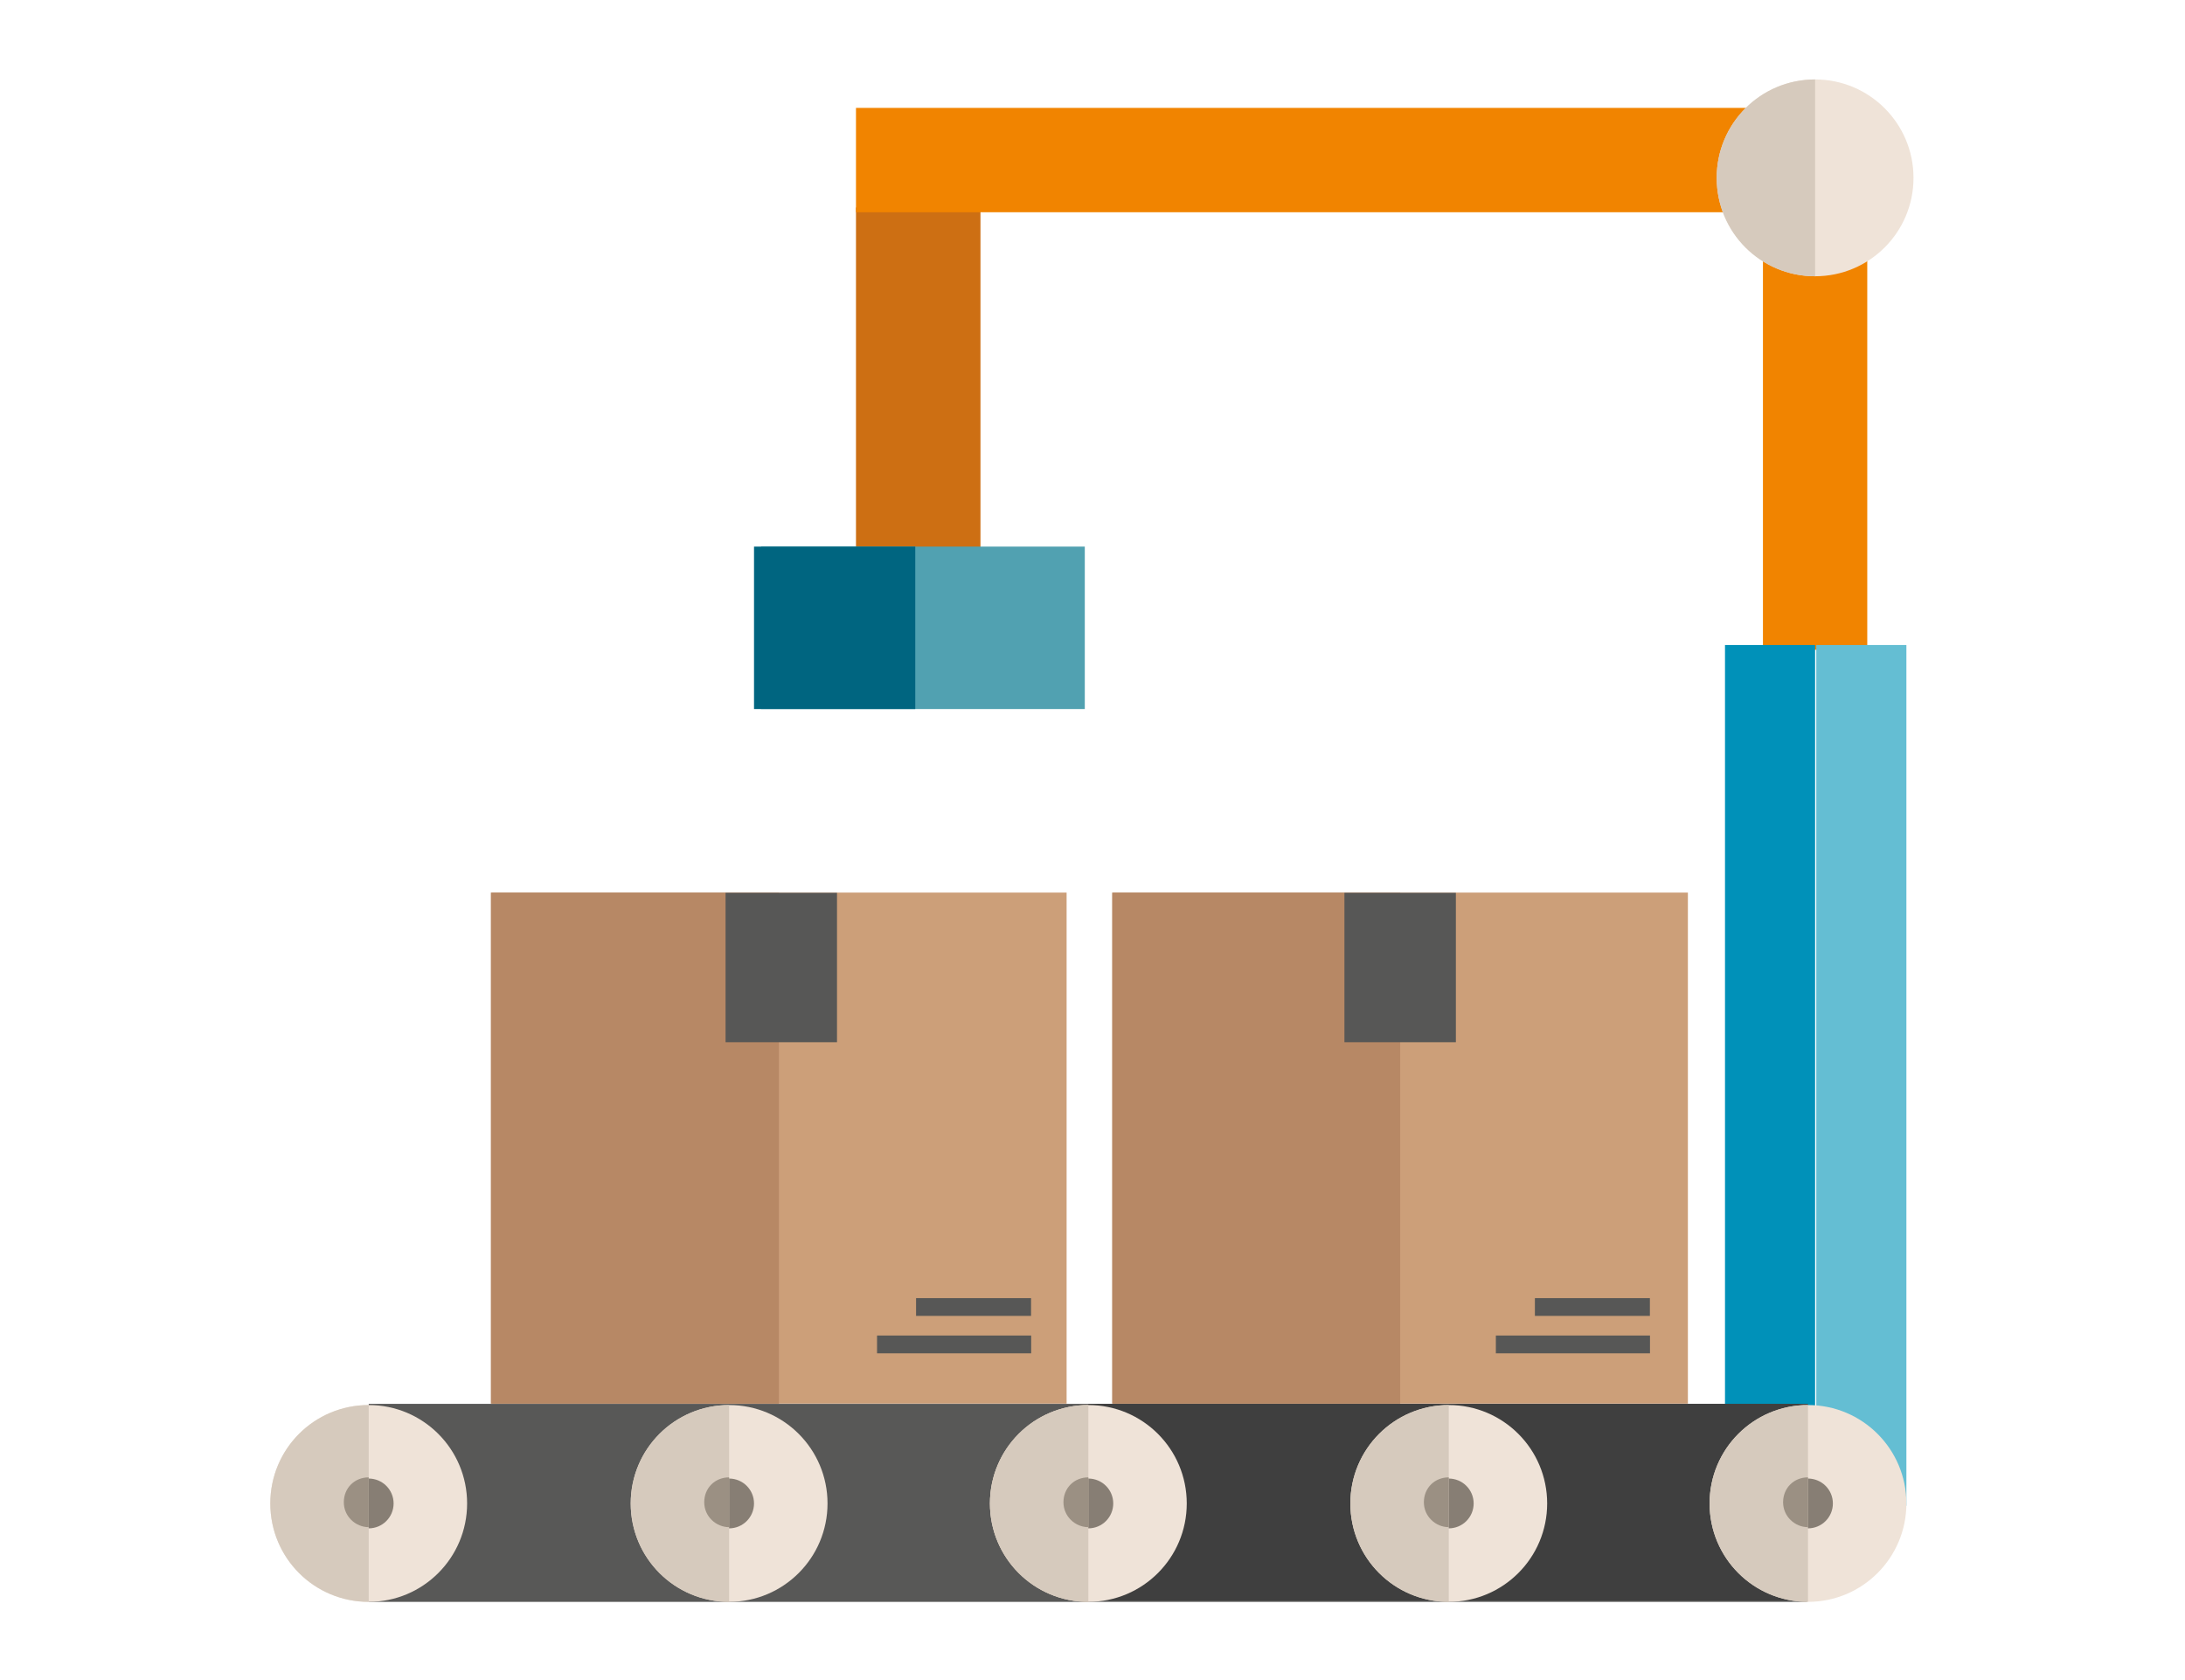 <?xml version="1.0" encoding="UTF-8"?> <!-- Generator: Adobe Illustrator 25.2.0, SVG Export Plug-In . SVG Version: 6.00 Build 0) --> <svg xmlns="http://www.w3.org/2000/svg" xmlns:xlink="http://www.w3.org/1999/xlink" version="1.1" id="Layer_1" x="0px" y="0px" viewBox="0 0 184.3 141.7" style="enable-background:new 0 0 184.3 141.7;" xml:space="preserve"> <style type="text/css"> .st0{fill:#CC9F79;} .st1{fill:#B78865;} .st2{fill:#575756;} .st3{fill:#64BED3;} .st4{fill:#0091B9;} .st5{fill:#FFFFFF;} .st6{fill:#FCD19A;} .st7{fill:#F18400;} .st8{fill:#EFE3D8;} .st9{fill:#CD6F13;} .st10{fill:#006580;} .st11{fill:#FAC9A5;} .st12{fill:#F9BE91;} .st13{fill:#EABA8B;} .st14{fill:#F2C593;} .st15{fill:#EFB14D;} .st16{fill:#D89330;} .st17{fill:#51A1B1;} .st18{fill:#EDBD8B;} .st19{fill:#392814;} .st20{fill:#4F3925;} .st21{fill:#855330;} .st22{fill:#93603E;} .st23{fill:#877E74;} .st24{fill:#9B9083;} .st25{fill:#D6CABD;} .st26{fill:#3F3F3F;} .st27{fill:#E8F2FB;} .st28{fill:#FDD191;} .st29{fill:#585857;} .st30{fill:#E1754E;} .st31{fill:#E8B178;} .st32{fill:#F0BA7D;} .st33{fill:#036F88;} .st34{fill:#4BC1E9;} .st35{fill:#C67D45;} .st36{fill:#A96332;} .st37{fill:#F2C885;} .st38{fill:#E4B46C;} .st39{fill:#6B4116;} .st40{fill:#4F2D13;} .st41{fill:#FAE5BB;} .st42{fill:#EBD2A4;} .st43{fill:#442A13;} .st44{fill:#523612;} .st45{fill:#5E3D19;} .st46{display:none;fill:#0091B9;} .st47{display:none;} .st48{display:inline;} .st49{fill:#0883A0;} .st50{fill:#F39155;} </style> <g> <path class="st9" d="M72.2,17.5h10.5v28.9H72.2L72.2,17.5z"></path> <rect x="72.2" y="9.1" class="st7" width="77.2" height="8.8"></rect> <path class="st7" d="M157.5,54.8V19.1c-1.2,0.9-2.7,1.5-4.4,1.5c-1.7,0-3.2-0.6-4.4-1.5v35.7H157.5z"></path> <rect x="145.5" y="54.4" class="st4" width="7.6" height="72.6"></rect> <rect x="153.2" y="54.4" class="st3" width="7.6" height="72.6"></rect> <circle class="st24" cx="122.2" cy="126.7" r="8.3"></circle> <circle class="st24" cx="91.8" cy="126.7" r="8.3"></circle> <circle class="st24" cx="61.4" cy="126.7" r="8.3"></circle> <path class="st29" d="M152.4,118.4H31.1v16.7h121.3V118.4L152.4,118.4z"></path> <path class="st26" d="M150.8,120.1 M152.5,118.4H91.8V135h60.7V118.4L152.5,118.4z"></path> <path class="st24" d="M91.8,135.1c-4.6,0-8.3-3.7-8.3-8.3c0-4.6,3.7-8.3,8.3-8.3V135.1z"></path> <g> <circle class="st8" cx="61.5" cy="126.8" r="8.3"></circle> <circle class="st23" cx="61.5" cy="126.8" r="2.1"></circle> <path class="st25" d="M61.5,135.1c-4.6,0-8.3-3.7-8.3-8.3c0-4.6,3.7-8.3,8.3-8.3V135.1z"></path> <path class="st24" d="M61.5,128.8c-1.1,0-2.1-0.9-2.1-2.1s0.9-2.1,2.1-2.1V128.8z"></path> </g> <g> <circle class="st8" cx="91.8" cy="126.8" r="8.3"></circle> <circle class="st23" cx="91.8" cy="126.8" r="2.1"></circle> <path class="st25" d="M91.8,135.1c-4.6,0-8.3-3.7-8.3-8.3c0-4.6,3.7-8.3,8.3-8.3V135.1z"></path> <path class="st24" d="M91.8,128.8c-1.1,0-2.1-0.9-2.1-2.1s0.9-2.1,2.1-2.1V128.8z"></path> </g> <g> <circle class="st8" cx="122.2" cy="126.8" r="8.3"></circle> <circle class="st23" cx="122.2" cy="126.8" r="2.1"></circle> <path class="st25" d="M122.2,135.1c-4.6,0-8.3-3.7-8.3-8.3c0-4.6,3.7-8.3,8.3-8.3V135.1z"></path> <path class="st24" d="M122.2,128.8c-1.1,0-2.1-0.9-2.1-2.1s0.9-2.1,2.1-2.1V128.8z"></path> </g> <g> <circle class="st8" cx="152.5" cy="126.8" r="8.3"></circle> <circle class="st23" cx="152.5" cy="126.8" r="2.1"></circle> <path class="st25" d="M152.5,135.1c-4.6,0-8.3-3.7-8.3-8.3c0-4.6,3.7-8.3,8.3-8.3V135.1z"></path> <path class="st24" d="M152.5,128.8c-1.1,0-2.1-0.9-2.1-2.1s0.9-2.1,2.1-2.1V128.8z"></path> </g> <g> <circle class="st8" cx="31.1" cy="126.8" r="8.3"></circle> <circle class="st23" cx="31.1" cy="126.8" r="2.1"></circle> <path class="st25" d="M31.1,135.1c-4.6,0-8.3-3.7-8.3-8.3c0-4.6,3.7-8.3,8.3-8.3V135.1z"></path> <path class="st24" d="M31.1,128.8c-1.1,0-2.1-0.9-2.1-2.1s0.9-2.1,2.1-2.1V128.8z"></path> </g> <rect x="41.5" y="75.3" transform="matrix(-1 -4.512802e-11 4.512802e-11 -1 131.466 193.68)" class="st0" width="48.5" height="43.1"></rect> <rect x="41.5" y="75.3" transform="matrix(-1 -4.452806e-11 4.452806e-11 -1 107.201 193.68)" class="st1" width="24.3" height="43.1"></rect> <g> <rect x="93.8" y="75.3" transform="matrix(-1 -4.490287e-11 4.490287e-11 -1 236.17 193.68)" class="st0" width="48.5" height="43.1"></rect> <rect x="93.8" y="75.3" transform="matrix(-1 -4.497792e-11 4.497792e-11 -1 211.905 193.68)" class="st1" width="24.3" height="43.1"></rect> <rect x="113.4" y="75.3" class="st2" width="9.4" height="12.6"></rect> <rect x="126.2" y="112.6" transform="matrix(-1 -4.437218e-11 4.437218e-11 -1 265.373 226.738)" class="st2" width="13" height="1.5"></rect> <rect x="129.5" y="109.4" transform="matrix(-1 -4.405510e-11 4.405510e-11 -1 268.665 220.382)" class="st2" width="9.7" height="1.5"></rect> <rect x="61.2" y="75.3" class="st2" width="9.4" height="12.6"></rect> <rect x="74" y="112.6" transform="matrix(-1 -4.437218e-11 4.437218e-11 -1 160.977 226.738)" class="st2" width="13" height="1.5"></rect> <rect x="77.3" y="109.4" transform="matrix(-1 -4.405510e-11 4.405510e-11 -1 164.268 220.382)" class="st2" width="9.7" height="1.5"></rect> </g> <circle class="st8" cx="153.1" cy="15" r="8.3"></circle> <path class="st25" d="M153.1,23.3c-4.6,0-8.3-3.7-8.3-8.3s3.7-8.3,8.3-8.3V23.3z"></path> <rect x="64.2" y="46.1" class="st17" width="27.3" height="13.7"></rect> <rect x="63.6" y="46.1" class="st10" width="13.6" height="13.7"></rect> </g> </svg> 